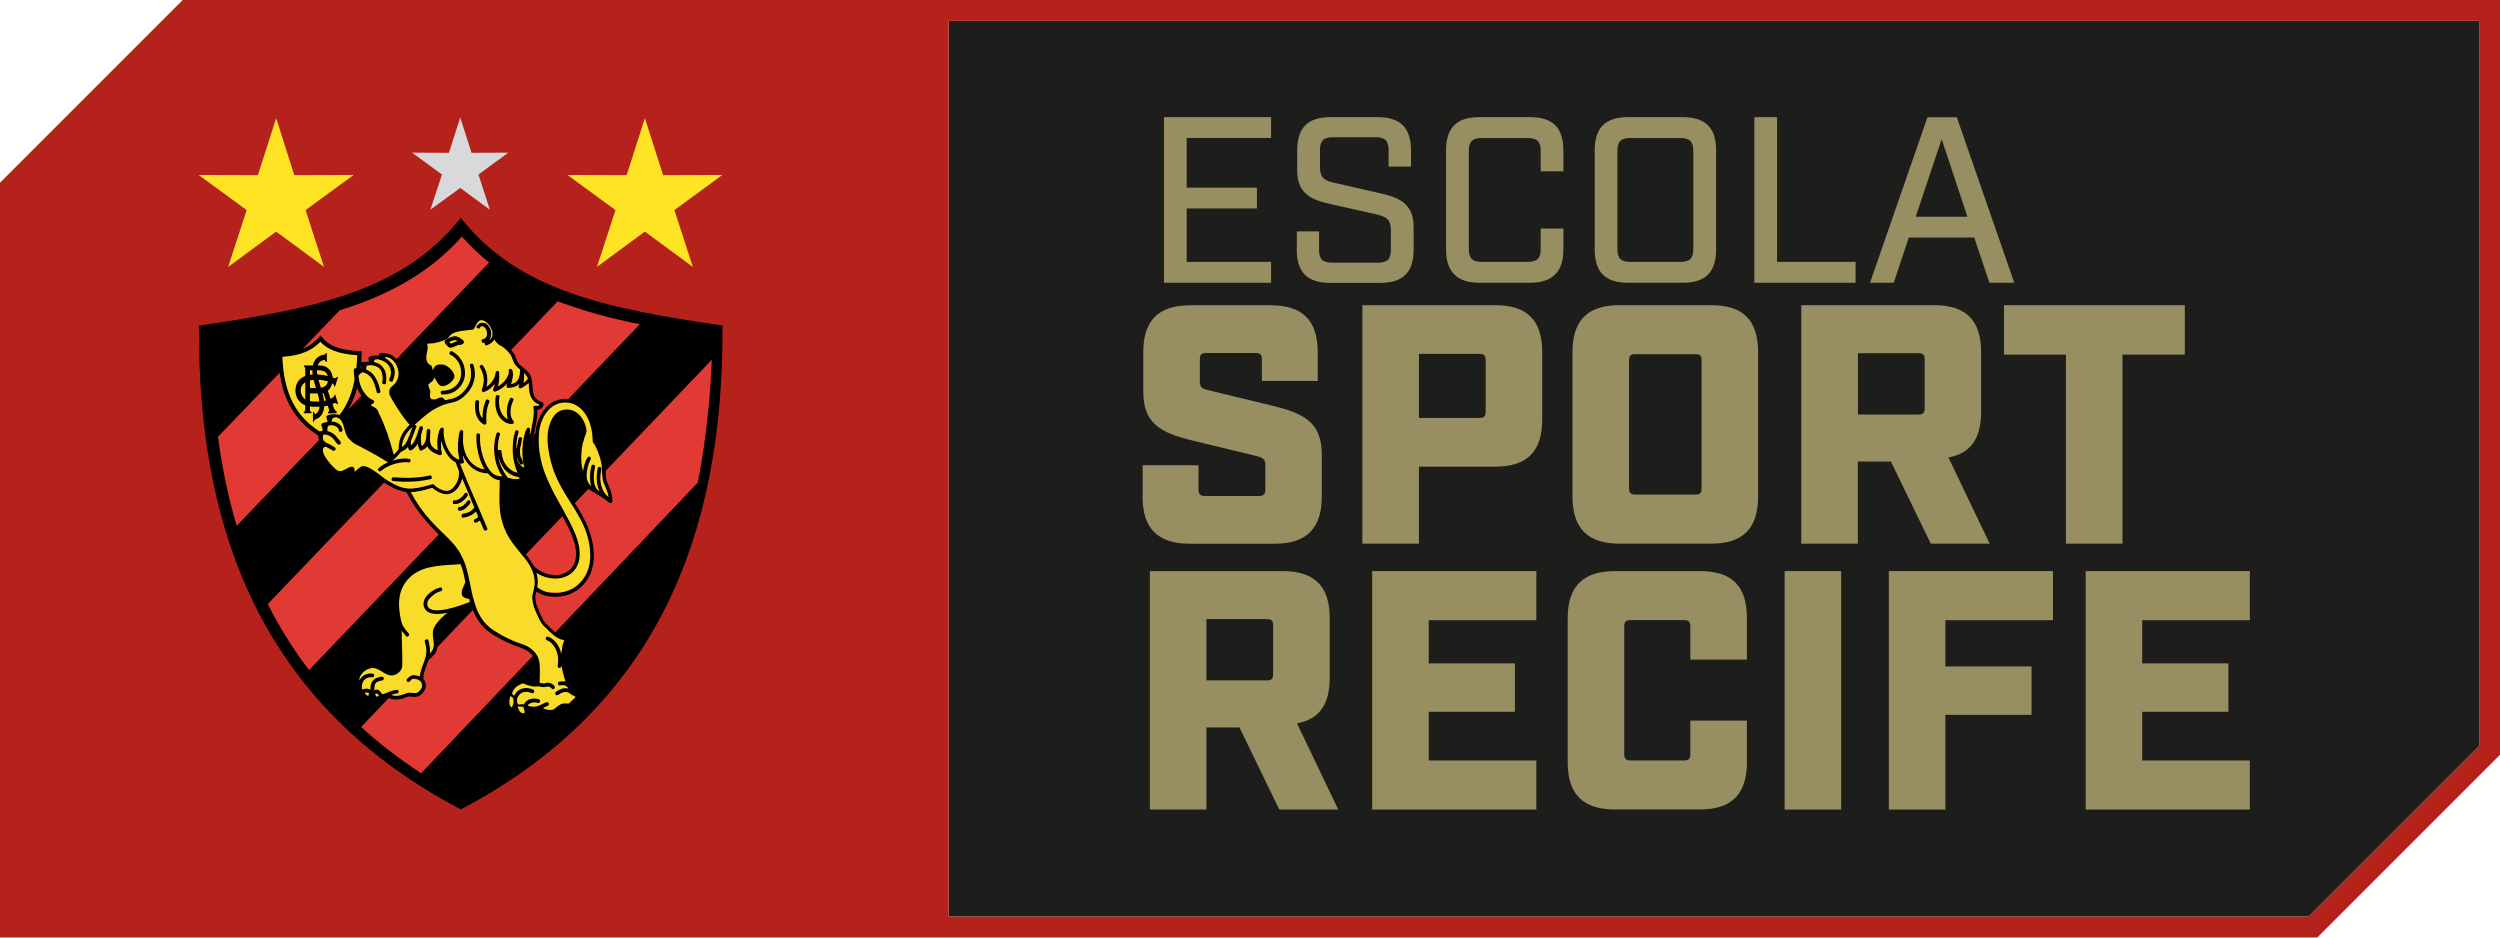 <svg id="Layer_1" data-name="Layer 1" xmlns="http://www.w3.org/2000/svg" viewBox="0 0 277.62 104.11">
  <defs>
    <style>
      .cls-1 {
        fill: #ffe426;
      }

      .cls-1, .cls-2, .cls-3, .cls-4, .cls-5 {
        fill-rule: evenodd;
      }

      .cls-6 {
        fill: #978f61;
      }

      .cls-7 {
        fill: #b5211b;
      }

      .cls-8 {
        fill: #1d1d1b;
      }

      .cls-3 {
        fill: #f9db29;
      }

      .cls-4 {
        fill: #020202;
      }

      .cls-9 {
        fill: #e13a34;
      }

      .cls-5 {
        fill: #d7d9da;
      }
    </style>
  </defs>
  <polygon class="cls-8" points="105.35 2.32 105.35 101.79 256.37 101.79 275.3 82.86 275.3 2.32 105.35 2.32"></polygon>
  <path class="cls-7" d="M105.35,2.32v99.47h151.02l18.93-18.93V2.32H105.35ZM0,104.11V20.29L20.29,0h257.33v83.82l-20.29,20.29H0Z"></path>
  <path class="cls-2" d="M51.19,24.22c3.18,4.01,7.14,6.5,11.95,8.24,4.81,1.74,10.47,2.72,17.06,3.69h.03v.04c.07,11.78-1.82,22.38-6.41,31.44-4.59,9.06-11.89,16.6-22.63,22.24h-.02s-.02,0-.02,0c-10.74-5.64-18.04-13.18-22.64-22.24-4.6-9.06-6.49-19.66-6.42-31.44v-.03h.03c6.58-.97,12.24-1.95,17.06-3.69,4.81-1.74,8.77-4.23,11.96-8.24l.03-.04.03.04Z"></path>
  <path class="cls-9" d="M51.29,26.27c-1.27,1.42-2.68,2.69-4.24,3.78-2.87,2.03-6.07,3.4-9.39,4.43l-13.47,13.93c.46,3.48,1.15,6.83,2.11,10.02l28.04-29.26c-1.1-.88-2.12-1.84-3.05-2.9"></path>
  <path class="cls-9" d="M79.02,39.94l-38.96,40.75c2.04,1.87,4.3,3.61,6.78,5.23l30.63-32.27s1.29-5.94,1.57-13.69v-.05s-.02.02-.02.02Z"></path>
  <path class="cls-9" d="M66.42,34.92c-1.93-.54-3.62-1.13-4.55-1.48,0,0,0,0,0,0h0s-31.4,32.85-31.4,32.85l-.74.78c1.3,2.59,2.83,5.05,4.61,7.37,0,0,0,0,.01.01l.1-.1,36.65-38.33c-1.57-.32-3.13-.68-4.66-1.1"></path>
  <path class="cls-2" d="M46.72,85.92c1.41.92,3.01,1.8,4.57,2.63,14.94-8.04,22.91-19.87,26.11-34.52l.06-.39-30.73,32.27Z"></path>
  <polygon class="cls-1" points="71.61 13.12 73.64 19.45 80.22 19.43 74.89 23.33 76.94 29.64 71.61 25.72 66.29 29.64 68.35 23.33 63.01 19.43 69.59 19.45 71.61 13.12"></polygon>
  <polygon class="cls-5" points="51.11 13.04 52.36 16.97 56.45 16.95 53.13 19.38 54.4 23.29 51.11 20.87 47.79 23.29 49.08 19.38 45.75 16.95 49.85 16.97 51.11 13.04"></polygon>
  <polygon class="cls-1" points="30.67 13.12 32.68 19.45 39.27 19.43 33.93 23.33 35.98 29.64 30.67 25.72 25.34 29.64 27.39 23.33 22.06 19.43 28.64 19.45 30.67 13.12"></polygon>
  <path class="cls-2" d="M23.45,37.38c.02,3.81.21,7.68.67,11.21l13.59-14.13c-.5.15-1.09.32-1.59.46-4.14,1.13-8.43,1.83-12.67,2.46"></path>
  <path class="cls-2" d="M26.26,58.43c.91,3.02,2.03,5.94,3.43,8.67l32.25-33.65c-2.25-.88-4.47-1.98-6.46-3.4-.4-.28-.79-.57-1.17-.88l-28.05,29.26Z"></path>
  <path class="cls-2" d="M34.3,74.45c1.68,2.2,3.65,4.33,5.79,6.29l38.91-40.77c.02-.85.03-1.74.05-2.59-2.66-.4-5.36-.81-8-1.37l-36.75,38.43Z"></path>
  <path class="cls-3" d="M35.56,48.23c-2.9-1.77-4.33-4.51-4.43-8.82,2.3-.09,3.64-.81,4.45-1.8.79.99,1.99,1.49,4.35,1.63-.17,4.59-1.43,7.21-4.36,9M35.36,41.11h-.16v.02c0,.15.01.3.04.46.39.02.82.09,1.16.17-.11-.42-.44-.64-1.04-.64ZM34.7,41.11h-.29v.52c.1-.02.21-.03.32-.04-.02-.15-.03-.31-.03-.46v-.02ZM34.41,42.23v.86h.69c-.1-.31-.19-.61-.27-.92-.16.01-.3.04-.43.07ZM35.64,43.07c.48-.07.71-.33.78-.73-.3-.1-.67-.16-1.05-.18.07.26.15.51.23.77l.04.14ZM34.77,45.75v1.07h.1c.02-.16.07-.22.28-.31.27-.1.46-.28.6-.5.16-.27.24-.57.26-.9.13-.02.26-.04.39-.07l.09.26c.03.12.1.28.03.4-.03.02-.05.05-.1.05v.14l.96-.02v-.14c-.1-.09-.17-.17-.22-.24-.05-.07-.09-.16-.12-.26l-.13-.37s.04-.02.06-.03c.33-.16.33-.1.48.05l.09-.05-.31-1.01-.09.05c0,.09-.05.17-.07.17-.1.1-.22.18-.36.25l-.32-.92c.26-.18.42-.52.49-.84.15.09.26.2.23.34v.02l.09.03.34-1.04-.09-.03s-.1.09-.17.12c-.04.02-.09.02-.14.02-.01,0-.08-.04-.22-.08-.07-.76-.62-1.32-1.37-1.32h-.28c.04-.14.11-.26.2-.36.09-.09.17-.16.29-.21.19-.07.36-.12.43.17h.1v-.99h-.1c0,.16-.14.17-.24.19-.36.05-.63.22-.84.45-.18.2-.3.46-.36.74h-.98v.12c.05.03.09.07.1.1.02.04.03.1.03.19v.75c-.87.33-1.08,1.05-1.08,1.62,0,.47.17,1.02.69,1.4.12.09.25.16.4.21v.48c0,.09-.02.16-.03.19-.02.03-.09.07-.14.08v.14h.84v-.14c-.07-.02-.14-.05-.15-.08-.02-.04-.02-.11-.02-.19v-.36c.2.03.41.04.62.04.17,0,.33,0,.48,0-.02.2-.07.39-.17.55-.2.33-.39.43-.46.05h-.1ZM35.49,44.59c-.04-.31-.12-.61-.2-.92h-.87v.88c.28.04.69.05,1.01.04.02,0,.04,0,.06,0ZM33.91,44.36v-1.94c-.39.24-.54.6-.53.97.01.35.2.73.53.97ZM36.21,44.47l-.28-.84s-.08,0-.12,0c.08.29.15.59.18.88.07-.01.15-.03.22-.05Z"></path>
  <path class="cls-2" d="M35.44,48.42c-1.49-.9-2.6-2.06-3.35-3.55-.75-1.48-1.14-3.27-1.19-5.47v-.23s.22,0,.22,0c1.12-.04,2.01-.24,2.71-.54.69-.3,1.19-.71,1.58-1.17l.18-.22.18.22c.37.46.84.81,1.49,1.06.67.26,1.54.41,2.69.48h.22s0,.24,0,.24c-.09,2.33-.45,4.16-1.17,5.64-.72,1.49-1.8,2.62-3.31,3.54l-.12-.19-.12.19ZM32.5,44.67c.69,1.37,1.71,2.44,3.06,3.29,1.37-.86,2.35-1.9,3.01-3.28.67-1.37,1.01-3.08,1.11-5.23-1.09-.08-1.93-.24-2.6-.5-.63-.24-1.12-.58-1.51-1-.4.43-.91.81-1.57,1.1-.7.31-1.56.51-2.64.57.07,2.02.44,3.68,1.13,5.04Z"></path>
  <path class="cls-2" d="M33.74,45.89v-.14c.05-.02.12-.05.14-.08.02-.04.03-.11.03-.19v-4.47c0-.09-.02-.16-.03-.19-.02-.03-.05-.07-.1-.1v-.12h1.79c.81,0,1.37.64,1.37,1.49,0,.38-.16,1.02-.55,1.3l.65,1.85c.03.1.07.19.12.26.05.07.12.16.22.24v.14l-.96.02v-.14c.05,0,.07-.03.1-.05.07-.12,0-.28-.03-.4l-.57-1.66c-.15,0-.27.03-.43.03h-1.08v1.8c0,.09,0,.16.02.19.02.03.09.07.15.08v.14h-.84ZM35.36,41.11h-.94v1.97h.96c.77,0,1.07-.38,1.07-1.02-.02-.62-.34-.95-1.08-.95Z"></path>
  <path class="cls-2" d="M37.14,43.88l.08-.05.31,1.01-.09.05c-.15-.16-.15-.21-.48-.05-.55.26-1.12.33-1.94.33-.59,0-1.13-.1-1.51-.38-.52-.38-.69-.94-.69-1.4,0-.76.38-1.8,2.23-1.8.5,0,1.12.1,1.51.22.36.09.55.19.57.19.05,0,.1,0,.14-.02.07-.03.14-.1.17-.12l.09.03-.34,1.04-.09-.03v-.02c.04-.19-.17-.33-.41-.43-.38-.17-.96-.29-1.56-.29-1.31,0-1.77.61-1.75,1.25.02.42.27.88.76,1.09.21.08.82.12,1.29.1.31,0,1.26-.14,1.65-.54.02,0,.07-.09.07-.17"></path>
  <path class="cls-2" d="M34.77,45.75h.1c.07.38.26.28.46-.05.16-.24.19-.57.17-.92-.05-.55-.22-1.11-.39-1.66-.21-.66-.41-1.32-.41-1.99,0-.48.12-.95.41-1.28.21-.23.48-.4.84-.45.1-.02.24-.03.24-.19h.1s0,.99,0,.99h-.1c-.07-.3-.24-.24-.43-.17-.12.05-.21.12-.29.21-.19.22-.28.55-.28.9,0,.59.21,1.2.39,1.8.17.59.36,1.19.41,1.8.03.47-.03.92-.26,1.28-.14.22-.33.4-.6.5-.21.09-.26.16-.28.31h-.1v-1.07Z"></path>
  <path class="cls-2" d="M55.86,53.36c0,.31-.02.62-.02.94-.02,1-.05,2.01.12,2.86.1.5.22,1,.45,1.52.22.52.51,1.04,1,1.65.17.24.39.52.63.8.36.45.74.88,1,1.32.05.09.1.17.15.26.02,0,.02.02.02.02.24.33.62.61,1.03.8.46.23.98.33,1.46.33.58,0,1.17-.21,1.59-.61.38-.35.64-.85.67-1.53.09-1.56-.86-3.26-1.92-5.13-.5-.9-1.03-1.84-1.48-2.82-.43-.94-.76-1.84-.94-2.79-.21-.93-.26-1.92-.15-3,.05-.69.26-1.33.57-1.89.31-.57.72-1.04,1.2-1.35.22-.16.48-.26.74-.33.28-.09.53-.12.82-.12.96,0,1.85.48,2.49,1.37.55.8.93,1.91.94,3.29.15.21.34.55.5.94.19.45.34.95.43,1.4.09.35.1.69.1,1.04.02.35.02.66.08.92.04.21.14.41.24.66.19.48.43,1.02.43,1.75,0,.17-.19.28-.33.17-.17-.12-.29-.21-.39-.28-.16-.12-.29-.23-.62-.45-.09-.05-.24-.14-.39-.23-.04-.02-.05-.04-.09-.05-.34-.19-.74-.42-.93-.59-.24-.26-.46-.59-.64-.97-.19-.43-.33-.92-.41-1.37-.07-.47-.08-1.05-.05-1.59.03-.57.12-1.11.24-1.4.03-.14.1-.33.17-.52.07-.21.15-.42.15-.5-.05-.48-.28-1.06-.67-1.46-.32-.31-.74-.52-1.22-.48-.43.03-.74.24-.96.52-.26.31-.4.69-.52,1.09-.12.42-.15.92-.14,1.47.03.62.14,1.3.31,1.97.45,1.85,1.24,3.15,2.11,4.54.38.61.79,1.25,1.17,1.96.36.66.67,1.44.88,2.24.19.73.29,1.47.26,2.18-.03,1.23-.48,2.34-1.24,3.1-.72.76-1.74,1.25-2.94,1.25-.45.02-.88-.04-1.27-.14-.33-.09-.62-.23-.91-.43-.03.12-.07.24-.1.36-.05.17-.03.4,0,.64.04.3.14.61.28.92.15.4.33.76.46,1.04.14.26.24.43.31.5.1.09.21.19.31.29.48.49.91.9,1.36,1.11.09.03.19.05.28.07.29.07.52.12.52.45,0,.21-.04.33-.09.47-.03.09-.07.17-.09.28-.05.22-.09.48-.12.73-.02.26-.03.52-.03.73,0,.28.03.61.1.95.09.34.19.69.27,1.02.05.16.1.28.17.43.1.26.24.57.36,1.02v.03s.1.05.17.09c.26.12.53.28.51.58-.02.24-.26.46-.51.71-.14.12-.26.22-.34.33-.02.02-.1.09-.14.09-.14,0-.29,0-.52.02h-.19c-.15-.02-.48.24-.67.41-.07.03-.12.09-.14.12v-.02c-.21.17-.69.23-1.12.14-.31-.07-.6-.19-.81-.42-.09.03-.17.05-.28.07-.14.02-.26.03-.4.02-.17,0-.38-.02-.55-.07-.03-.02-.07-.03-.12-.06,0,.04,0,.06.02.09,0,.12.02.24.05.36.02.1-.07.22-.15.26-.22.07-.41.04-.6-.03-.15-.07-.28-.16-.36-.28-.1-.12-.17-.24-.22-.36-.02-.09-.02-.16-.02-.23-.05.02-.09.09-.14.14-.03.02-.05.05-.09.09-.14.14-.27.19-.43.03l-.02-.02c-.21-.26-.29-.57-.29-.88-.02-.4.09-.81.19-.97.02-.09.05-.15.09-.23,0-.02,0-.03.02-.07.04-.13.12-.31.33-.52.19-.21.5-.43,1.01-.66.29-.12.96.4,1.48.35.05,0,.1-.02.16-.02v-.17c.05-1.68.05-2.25-.33-2.79-.17-.22-.38-.4-.6-.55-.24-.16-.52-.28-.81-.38-.57-.19-1.06-.4-1.56-.62-.48-.24-.95-.5-1.44-.8-1.08-.66-1.72-1.54-2.16-2.55-.1-.23-.19-.47-.27-.71-.26.11-.7.28-1.24.45-.03.03-.05.03-.08.05-.43.17-1.17.69-1.75,1.27-.41.43-.74.88-.75,1.25-.03.26,0,.5.03.76.12.71.22,1.39-.93,2.27-.07.23-.15.45-.24.66-.17.45-.36.9-.34,1.49.2.22.29.5.27.81-.03.26-.19.56-.4.78-.22.22-.48.38-.74.38-.09.02-.21,0-.34-.02-.19-.02-.41-.03-.48-.02-.69.31-1.22.36-1.61.33-.36-.05-.62-.19-.76-.31-.19.07-.34.14-.48.16l-.03.02c-.05,0-.08-.02-.12-.04l-.33.28s-.16.05-.21.03c-.17-.05-.33-.17-.45-.33-.02-.03-.05-.09-.07-.14-.05.17-.09.31-.29.36-.16.04-.43-.07-.67-.31-.17-.16-.33-.36-.45-.64,0-.02-.02-.02-.02-.03-.02-.03-.02-.09-.03-.12v-.03c-.02-.05-.05-.09-.07-.14-.04-.07-.07-.16-.12-.24-.1-.28-.14-.56-.1-.83.03-.26.14-.54.33-.78.16-.22.41-.43.7-.59.26-.16.57-.24.86-.26.48,0,.86.24,1.24.49.31.19.62.38.91.34.14-.02.24-.05.33-.12.12-.07.24-.19.31-.3.08-.12.08-.29.08-.49v-.12c0-.28,0-.6-.02-.92,0-.33-.02-.68-.02-1-.02-.33-.02-.69-.03-1.02,0-.71-.02-1.39-.14-2.08-.07-.35-.14-.71-.15-1.04-.03-.61.02-1.25.19-1.86.17-.62.5-1.19,1.01-1.73,1.34-1.42,3.23-1.54,5.43-1.68.15,0,.29-.02.45-.02-.05-.1-.1-.21-.17-.31v-.02c-.45-.88-1.17-1.59-1.99-2.39-1.13-1.14-2.49-2.48-3.71-4.83-.31-.03-.64-.14-.98-.26-.38-.14-.77-.34-1.2-.59-.38-.23-.62-.42-.88-.62-.31-.24-1.29-.99-1.74-1-.09,0-.26.16-.43.3-.12.12-.26.24-.38.31-.22.1-.4.08-.52-.16-.05-.09-.05-.21-.07-.35-.09.03-.2.1-.34.17-.31.17-.57.28-.82.28-.27,0-.51-.09-.77-.31-.33-.26-.65-.62-.94-1-.27-.35-.48-.73-.58-1.02-.12-.35-.35-1.09.07-1.28-.16-.28-.27-.75-.24-1.07.14-.13.38-.17.57-.19-.07-.21-.17-.54-.21-.76.19-.16.62-.23.72-.24-.02-.03-.04-.05-.04-.09-.05-.17-.1-.35-.1-.55.53-.4,1.74-.17,1.82.09.19.19.31.42.39.68.07.19.12.38.19.57.1.42.22.8.43.95l.03.03c.33.36.6.49.93.64.14.07.27.14.43.21.14.09.33.19.52.28.67.36,1.3.71,2.21,1.28.05-.02.09-.05.12-.09-.19-.73-.48-1.72-.79-2.62-.26-.73-.52-1.39-.76-1.82-.1-.21-.15-.35-.19-.45-.07-.16-.09-.21-.34-.36-.05-.03-.1-.07-.17-.09-.17-.07-.31-.12-.34-.35-.03-.12.02-.31.12-.47t.03-.04c-.21-.1-.39-.28-.57-.47-.27-.33-.53-.73-.69-1.18-.1-.29-.19-.61-.24-.9-.07-.38-.09-.74-.09-1.02,0-.09.1-.19.19-.19.26-.02.48-.02.67.02v-.04c-.03-.1-.07-.24-.12-.38-.05-.14.05-.29.19-.29.19.02.34,0,.5-.02.09,0,.19-.02.28-.02,0-.02,0-.03-.02-.05-.05-.14-.09-.29-.03-.4,0-.04.09-.11.12-.12.29-.1.57-.12.84-.1.05.02.09.02.14.02,0-.09.04-.17.07-.23.02-.04.12-.09.15-.1.28,0,.5.02.7.07.19.04.38.09.53.19.17.1.34.24.48.38.33.36.55.83.62,1.32.09.49.02.99-.22,1.42-.1.16-.21.29-.34.42-.05.05-.1.11-.15.14-.17.15-.29.28-.26.55.14.35.48.94.91,1.58.36.55.79,1.14,1.22,1.63.71-.61,1.31-1.16,1.96-1.58h.02c.38-.26.81-.49,1.25-.66v-.02s-.02-.03-.03-.03-.07.02-.16.05c-.17.09-.39.21-.77.17-.09,0-.16-.02-.22-.03-.21-.07-.34-.22-.43-.42-.07-.16-.09-.35-.07-.52,0-.1.02-.21.05-.29-.02-.1-.05-.21-.1-.3-.07-.16-.14-.31-.14-.5,0-.26.29-.47.53-.66.02-.02.07-.03.09-.05.05-.14.1-.28.17-.38.02-.02.03-.05.05-.07-.14-.05-.22-.19-.29-.32-.07-.16-.1-.26-.12-.35t-.02-.03c-.17-.1-.46-.28-.6-.87-.07-.4,0-.68.05-.96.04-.17.07-.35.07-.52-.03-.22-.09-.4.03-.57.1-.16.31-.26.77-.25.17,0,.5-.07.84-.17.26-.07.53-.17.72-.29.22-.3.45-.49.74-.64.29-.14.65-.23,1.13-.29.05,0,.16-.02.26-.03.22-.02.5-.07.76-.09.12-.23.24-.45.4-.62.19-.26.41-.42.7-.43.46-.02.95.31,1.27.76.17.22.29.48.36.74.04.16.05.31.05.47.02.04.03.07.03.11.07.15.17.35.31.52.1.14.24.24.36.31.24.09.48.28.69.49.24.22.46.48.62.74.11.16.16.29.21.47.03.1.07.21.12.29.07.17.19.33.34.48.17.16.38.31.57.47.27.21.44.43.57.68.22.5.22,1,.26,1.54.02.3.09.61.24.85.16.24.41.47.81.57.07.02.15.12.15.19,0,.05,0,.1-.02.15-.02.14-.1.28-.22.37-.12.1-.27.16-.45.16.03.55-.07,1.14-.17,1.71-.1.59-.21,1.11-.45,1.64-.09.19-.46,1.02-.64,1.08-.03.9.11,1.75.29,2.18.03.07.09.16.05.21-.05.07-.17.09-.26.09-.26-.02-.48-.05-.74-.21.05.12.11.22.16.33,0,0,.02.05.02.07.02.05,0,.1,0,.14.14.12.31.17.31.17.07.03.19.03.19.1.02.07-.07.21-.12.26-.29.22-.67.33-1.03.33-.48.02-.94-.12-1.19-.26h-.26ZM42.07,77.22c-.07-.1-.14-.17-.15-.21-.03,0-.07,0-.1.02-.05,0-.12.02-.17.02.02.07.05.15.09.21.05.05.09.1.14.12l.21-.16ZM40.99,76.96c-.05-.02-.1-.03-.17-.05-.1-.02-.22,0-.34.03.03.07.1.12.14.17.16.14.28.21.31.19.03-.02-.03-.02-.02-.05.02-.09.03-.19.09-.3ZM58.06,79.21c.09,0,.17.02.21-.14l-.14-.57-.45-.05h-.19c.08.42.26.69.57.76ZM57.03,78.03l-.03-.5-.29-.24c-.16.26-.19.61-.09,1.06.07.07.16.21.24.19l.17-.5ZM52.98,36.19c.1-.19.26-.29.41-.33.14-.02.28-.02.36,0,.19.03.38.17.52.36.14.17.24.4.26.62.05.33,0,.59-.12.8-.03.07-.09.14-.14.19.2-.14.33-.31.39-.49.05-.17.03-.38,0-.59-.07-.21-.16-.41-.29-.59-.26-.35-.62-.61-.93-.61-.16.02-.29.12-.41.28-.14.17-.26.42-.38.66-.02.04-.12.12-.17.12-.29.02-.6.05-.86.1-.07,0-.15.02-.26.02-.45.07-.76.14-1.01.26-.22.12-.41.29-.6.54,0,.02-.05.05-.05.07-.24.14-.55.26-.86.35-.39.12-.77.19-.98.19-.28,0-.38.01-.41.05,0,.04.02.16.03.3v.02c.02.24-.02.45-.07.64-.05.24-.1.47-.05.78.09.42.27.52.4.59.1.07.19.1.22.24.02.12.05.24.1.35.01-.02.03-.05.03-.08.09-.16.15-.35.27-.42.26-.16.55-.16.84-.12.24.02.6.26.86.54.24.26.41.57.38.81-.05.28-.29.55-.58.76-.27.19-.62.33-.88.26-.33-.06-.6-.69-.76-.94-.05.07-.09.17-.12.28,0,.02-.05.09-.07.1-.03.03-.1.07-.15.12-.16.12-.34.26-.34.31,0,.1.05.22.09.33.07.15.14.31.14.48,0,.02-.01.07-.01.07-.02.07-.04.14-.04.22,0,.12,0,.24.05.33.04.09.09.16.17.17.02.02.07.02.1.02.29.04.45-.05.58-.12.14-.05.22-.11.38-.09.14,0,.21.07.29.17.03.03.09.09.14.14.24-.07.48-.12.74-.17.36-.09.72-.28,1.03-.54.34-.29.63-.66.82-1.04.16-.33.26-.66.26-.99.03-.38,0-.73-.1-1.02-.02-.11-.07-.24.1-.29.21-.07.26.05.29.16.12.36.17.76.14,1.19-.03.36-.14.76-.31,1.14-.22.41-.55.85-.93,1.16-.36.33-.79.55-1.24.64-.26.05-.52.12-.74.19-.03.02-.09.04-.1.02-.55.19-1.01.43-1.46.71-.65.43-1.24.97-1.94,1.59.02-.02.05-.02.1,0,.19.07.14.19.1.29-.09.19-.15.38-.21.54-.12.33-.22.59-.33.83-.03.16-.05.28-.05.4.02.07.02.14.03.21.41-.36.62-1.06.79-1.6.04-.13.09-.28.14-.4.03-.12.15-.17.26-.14.09.03.17.16.12.28-.03.12-.08.24-.12.4-.03.07-.05.14-.07.21-.02.14-.03.31-.03.48,0,.26.02.54.1.82.17-.1.39-.31.5-.99,0-.1,0-.21.02-.31,0-.14.02-.28.02-.42,0-.1.1-.17.19-.17.1,0,.22.07.22.19,0,.28-.02.52-.03.73-.02.64.05,1.09.84,1.44-.05-.36-.07-.82-.03-1.23.05-.5.16-.97.36-1.2.05-.07.17-.1.26-.07.09.04.1.14.1.23-.14,1.07.58,3.05,1.7,3.31-.08-.43-.14-.92-.14-1.4,0-.59.05-1.2.19-1.72.02-.1.14-.17.24-.16.1.02.17.12.17.23-.03.26-.03.48-.03.72,0,1.08.29,1.89.75,2.46.43.55,1.03.88,1.63.95-.22-.36-.41-.78-.55-1.22-.26-.86-.4-1.78-.36-2.53,0-.1,0-.26.21-.24.22,0,.22.16.21.26-.03.69.09,1.58.34,2.37.24.69.55,1.32.98,1.73.36.35.72.4,1.15.42-.33-.48-.55-.95-.69-1.44-.17-.59-.24-1.21-.22-1.89.02-.47.1-.93.24-1.38.03-.09.09-.24.28-.17.21.07.15.21.12.29-.12.42-.21.85-.22,1.27v.45c.02-.05.07-.07.17-.08.22-.02.22.08.24.19.14,1.7,1.25,2.29,1.77,2.35-.15-.33-.27-.69-.36-1.09-.12-.5-.19-1.02-.19-1.47,0-.36.03-.73.07-1.06.03-.35.1-.64.19-.88.03-.09.09-.28.27-.21.21.07.16.26.12.35-.08.21-.14.49-.17.78-.03.29-.07.64-.05.95.02-.17.05-.33.1-.5.04-.17.09-.35.1-.55.02-.12.05-.29.26-.28.21.03.17.23.15.33-.03.24-.07.43-.12.61-.1.4-.14.75-.05,1.16.07.24.46.78.21.93-.17.12-.26-.03-.31-.12-.14-.21-.22-.43-.28-.66.02.14.03.26.07.4.17.35.36.54.52.64.07.05.15.09.22.1-.16-.52-.22-1.28-.21-2.06.02-.78.15-1.59.45-2.22.05-.09.17-.19.26-.17.09.02.15.16.15.26,0,.15-.02.34-.05.59.14-.4.21-.8.27-1.19.12-.64.24-1.28.14-1.84-.02-.07-.02-.14.02-.19.08-.09.26-.04.41-.04.1,0,.19-.03.26-.1-.41-.15-.69-.4-.86-.69-.21-.31-.29-.69-.31-1.06-.02-.23-.02-.43-.05-.66-.05.05-.12.1-.19.16-.19.17-.4.29-.64.41-.17.09-.38-.12-.27-.29.02-.06.05-.12.09-.19-.03,0-.03.02-.05.04-.33.29-.74.38-1.19.41-.15,0-.27-.16-.19-.31.03-.07.05-.14.1-.22-.34.4-.81.74-1.34.94-.17.05-.33-.12-.26-.28.07-.17.14-.36.17-.55-.31.4-.74.71-1.17.87-.15.05-.31-.1-.26-.26.14-.42.22-.8.22-1.2-.03-.4-.12-.78-.39-1.21-.05-.09-.14-.21.03-.31.17-.12.26,0,.31.09.31.5.45.97.45,1.42.02.29-.02.59-.09.88.21-.14.41-.33.57-.54.24-.31.41-.68.43-1.04,0-.09.1-.19.21-.19s.19.09.21.19c.02.35,0,.71-.05,1.07-.02.16-.05.31-.1.47.31-.19.57-.42.77-.66.31-.38.48-.78.41-1.06-.02-.1.05-.21.14-.22.1-.03.24.02.27.1.09.24.1.56.05.88-.03.23-.09.45-.19.68.24-.03.43-.12.6-.26.22-.21.39-.61.41-1.3-.08-.09-.19-.17-.29-.26-.19-.19-.34-.38-.45-.61-.05-.12-.09-.22-.12-.33-.05-.14-.09-.28-.17-.4-.14-.21-.32-.45-.55-.66-.17-.17-.38-.31-.57-.42-.19-.07-.36-.23-.52-.41-.07-.09-.14-.17-.19-.28-.16.26-.41.49-.81.63-.09.04-.19.07-.26-.12-.03-.07-.03-.12-.02-.16-.02,0-.03.02-.05.02-.1.02-.21.05-.26-.15-.05-.21.03-.23.14-.26.17-.03.29-.12.36-.24.09-.14.1-.31.07-.52-.02-.16-.09-.31-.17-.44-.09-.12-.17-.19-.26-.21-.05,0-.14-.02-.2,0-.03.02-.09.03-.12.11-.05.09-.1.19-.27.09-.19-.09-.16-.17-.1-.28ZM45.47,47.16c-.45-.52-.89-1.13-1.25-1.7-.46-.68-.82-1.3-.98-1.66v-.05c-.07-.54.12-.71.41-.96.03-.03.09-.08.14-.12.1-.1.19-.21.24-.33.21-.35.26-.74.21-1.14-.07-.42-.26-.81-.53-1.09-.1-.12-.24-.22-.38-.31-.12-.07-.26-.12-.41-.15-.05,0-.17-.04-.15.1.43.23.81.59.98,1.07.14.4.12.88-.12,1.44-.03.1-.07.19-.26.1-.21-.09-.15-.17-.12-.28.2-.45.2-.83.1-1.13-.12-.38-.43-.66-.77-.83-.22-.12-.45-.19-.67-.21-.24-.03-.34.05-.39.28h.02c.46.1.87.33,1.12.78.21.36.29.85.21,1.52-.02.1-.02.21-.24.17-.19-.02-.19-.12-.17-.23.09-.57,0-.99-.15-1.26-.17-.33-.48-.5-.84-.57-.22-.05-.43-.03-.67-.01-.1.01-.16.35-.14.43.36.15.67.38.88.67.39.52.57,1.18.69,1.71.03.11.05.21-.16.26-.21.05-.22-.05-.24-.15-.12-.5-.29-1.11-.62-1.56-.21-.28-.5-.48-.88-.59-.12-.03-.52.24-.52.4,0,.09.02.17.04.26.05.28.1.56.21.81.15.42.36.76.62,1.06.22.26.48.43.72.52.19.05.19.35.02.4-.09.03-.14.07-.17.12-.05.05-.07.1-.05.12,0,.01.03.01.09.03.07.04.15.07.24.12.38.23.41.33.5.59.05.11.09.23.19.4.22.43.5,1.13.77,1.87.28.83.55,1.73.74,2.44.19-.17.33-.35.43-.47.03-.03.05-.09.07-.12t.04-.03c0-.66.12-1.16.36-1.61.21-.42.52-.76.89-1.13ZM44.53,50.2s-.07.05-.09.1c-.17.21-.41.5-.83.83.04,0,.05-.02.07-.02.62-.17,1.25-.26,1.72-.17.1.02.26.04.22.24-.04.21-.19.19-.29.17-.41-.07-.98,0-1.53.16-.55.18-1.06.42-1.41.73-.08.07-.2.17-.34.02-.14-.16-.02-.28.07-.33.26-.24.6-.43.98-.59-.96-.62-1.6-.97-2.28-1.33-.15-.09-.31-.16-.53-.28-.14-.08-.27-.14-.39-.21-.38-.17-.67-.31-1.05-.73-.31-.24-.45-.69-.59-1.16-.03-.19-.1-.38-.15-.54-.09-.21-.17-.4-.31-.54-.17-.17-.38-.19-.6-.19-.33.1-.21.07-.36.43.29.02.6.1.84.29.21.16.33.38.36.57.02.09.05.26-.17.29-.19.05-.21-.12-.24-.22-.02-.09-.08-.21-.2-.31-.1-.09-.28-.16-.48-.19-.1-.02-.21-.02-.33,0-.26.14-.24.19-.24.64.69.17.95.54,1.19.85.12.16.43.42.24.61-.22.21-.46-.21-.57-.34-.23-.29-.46-.64-1.17-.75-.33,0-.15.62-.14.66.16.11.17.19.36.28.17.09.43.19.83.45.1.05.24.14.14.32-.12.17-.26.1-.36.05-.36-.24-.6-.34-.75-.41-.34.12-.29.5-.24.66.09.26.28.59.51.9.28.36.58.7.88.96.17.14.34.21.51.21.17,0,.36-.09.62-.23.19-.1.36-.21.51-.24.48-.1.43.23.46.54.07-.05.17-.12.26-.23.24-.19.47-.42.72-.4.57,0,1.55.76,1.97,1.09.24.19.48.38.84.59.38.22.77.43,1.13.57.36.14.7.21,1.03.23.76.05,1.48-.14,2.4-.4.07-.03.16-.05.24-.07.03-.02.14.02.19.03.17.16.41.35.67.49.26.12.53.23.81.21.36-.02.72-.31.94-.69.16-.24.27-.52.33-.8.09-.38.09-.59-.05-.94-.12-.26-.2-.5-.27-.71-.79-.38-1.37-1.44-1.61-2.41-.03.5,0,1.04.09,1.35.03.16-.12.31-.27.26-.81-.29-1.19-.61-1.34-.99-.15.22-.34.31-.48.38-.03.02-.07.05-.08.05-.1.11-.28.07-.33-.07-.1-.23-.16-.45-.19-.66-.17.29-.4.55-.69.73-.08.05-.24.02-.29-.09-.05-.09-.09-.17-.1-.28-.19.23-.41.4-.7.52-.02.02-.03.03-.07.05ZM51.1,51.5c.48,1.25,1.36,3.29,2.11,5.04.31.76.62,1.46.88,2.08.05.11.08.19-.1.28-.19.07-.22-.02-.28-.12-.1-.26-.26-.59-.43-.99v.02c-.12.09-.28.19-.36.21-.1.02-.26.07-.29-.14-.04-.19.12-.24.22-.28.1-.05.21-.14.26-.19-.07-.21-.17-.42-.26-.62-.14.17-.34.31-.55.43-.24.12-.5.21-.75.24-.1.02-.26.09-.29-.14-.05-.19.1-.26.21-.28.24-.03.46-.1.65-.19.17-.1.46-.31.55-.5-.45-1.08-.93-2.2-1.34-3.19-.07.3-.21.59-.36.85-.31.49-.77.83-1.27.88-.38.01-.72-.1-1.03-.26-.26-.14-.48-.29-.67-.45-.04.02-.09.02-.14.04-.84.24-1.53.43-2.23.43,1.15,2.19,2.44,3.43,3.52,4.51.86.83,1.6,1.56,2.08,2.51h-.02c.51.88.7,1.82.91,2.77,0,.04.02.07.05.23.21,1.09.43,2.16.84,3.1.4.92.98,1.73,2,2.34.46.29.93.55,1.41.78.46.23.94.43,1.51.61.33.1.62.24.89.42.28.19.52.42.7.68.46.64.46,1.27.41,3.03v.19c.31.05.33.1.6.05.1-.03.21-.07.33-.07.12.02.26.05.38.11.1.05.22.14.29.23.07.09.17.21.02.33-.15.14-.28.02-.34-.07-.04-.04-.09-.07-.14-.11-.07-.03-.14-.05-.21-.05s-.15.02-.22.03c-.41.1-.5-.02-.82-.05-.12,0-.26,0-.4.02-.41.05-1.36-.36-1.36-.36-.47.19-.74.38-.89.55-.14.16-.19.29-.24.38,0,.02-.02.04-.02.07-.02.05-.03.09-.05.1,0,.02.02.04.02.04.02.05.05.12.12.17.03.03.05.05.09.07.05-.07.09-.16.14-.24.14-.21.34-.36.57-.49.36-.15.83-.19,1.34.02.1.04.24.11.17.3-.07.19-.22.14-.33.09-.39-.16-.74-.14-1.01-.02-.16.09-.29.21-.4.35-.09.14-.15.29-.15.45-.02.16,0,.31.07.43.02.02.03.05.03.09.14-.02.26-.03.39-.03h.28c.07-.17.19-.31.38-.43.19-.12.45-.21.72-.21.15,0,.33.02.5.07.1.04.22.07.17.28-.05.19-.19.16-.29.12-.12-.03-.24-.05-.36-.05-.21.02-.38.07-.52.16-.1.07-.16.12-.19.21.03.02.09.04.15.05.14.05.31.07.45.07.09,0,.21,0,.31-.02.1-.02.21-.05.33-.09.17-.07.34-.16.48-.23.12-.05.22-.12.31-.14.09-.03.22-.08.31.11.07.19-.09.26-.17.29-.05.02-.14.05-.24.12-.09.02-.16.07-.24.11.14.09.29.13.45.17.34.07.67.05.79-.05l.02-.02s.05-.05.11-.09c.24-.21.63-.52.96-.52h.57c.09-.11.21-.21.31-.31.19-.17.4-.35.4-.43,0-.02-.15-.1-.28-.16-.12-.07-.24-.12-.31-.19-.12-.12-.31-.19-.55-.19-.21.02-.46.1-.72.29-.07.05-.22.17-.34,0-.12-.17.02-.29.12-.35.31-.24.63-.35.93-.36.14,0,.24.02.34.04v-.02c-.03-.09-.07-.14-.12-.19-.1-.09-.22-.14-.36-.16-.14-.01-.27,0-.43.02-.1,0-.21.02-.22-.19-.02-.21.09-.21.19-.23.17-.02.34-.04.53-.02.04.02.09.02.12.03-.03-.12-.07-.22-.1-.33-.1-.33-.21-.69-.27-1.06-.03-.14-.05-.26-.09-.38-.02.09-.05.28-.26.24-.19-.05-.15-.23-.14-.33.1-.56.03-1.16-.19-1.68-.21-.47-.53-.85-.98-1.04-.09-.05-.24-.12-.16-.31.09-.19.22-.12.33-.09.55.26.95.71,1.19,1.27.08.21.15.4.19.62.02-.04.02-.07.02-.1.04-.28.09-.56.12-.78.03-.14.07-.24.09-.33.05-.11.09-.19.09-.33,0-.01-.09-.01-.19-.03-.1-.02-.24-.05-.36-.12-.52-.23-.96-.66-1.48-1.18-.1-.09-.19-.19-.31-.3-.1-.1-.22-.31-.4-.61-.14-.29-.31-.66-.48-1.07-.14-.33-.24-.7-.29-1.01-.05-.3-.05-.57.02-.82v-.02c.22-.69.26-1.3.17-1.8-.09-.52-.31-1.01-.6-1.47-.22-.38-.6-.82-.96-1.27-.21-.26-.43-.52-.65-.82-.48-.62-.81-1.18-1.03-1.73-.24-.54-.38-1.06-.48-1.59-.17-.92-.15-1.94-.12-2.96,0-.31,0-.63.02-.94-.38-.04-.72-.16-1.1-.52-.07-.07-.15-.16-.22-.24h-.05c-.1,0-.19,0-.29-.02-.72-.09-1.41-.45-1.92-1.11-.21-.24-.38-.54-.52-.88.02.24.07.47.12.67.03.12-.05.26-.19.26h-.17ZM56.34,53.01c.21.1.57.19.95.19.15,0,.33-.02.46-.07-.05-.05-.14-.11-.19-.17-.57-.02-1.92-.61-2.23-2.39.04.28.09.55.17.81.17.55.45,1.07.84,1.63ZM58.61,42.06c-.07-.22-.21-.43-.4-.62,0,.24,0,.52-.03.8,0,.09-.02.19-.03.28.17-.12.34-.28.46-.45ZM45.3,48.75s.05-.14.07-.19c.02-.03.03-.09.07-.1.05-.17.12-.35.19-.54.05-.17.14-.35.21-.52-.4.35-.69.69-.88,1.07-.19.35-.29.71-.32,1.18.29-.18.48-.47.67-.9ZM59.6,63.63c.03.14.07.28.09.42.07.37.07.74,0,1.18.29.23.6.38.93.49.36.1.76.12,1.17.12,1.08-.02,1.97-.43,2.63-1.11.69-.69,1.1-1.7,1.13-2.83.02-.69-.07-1.38-.24-2.08-.2-.76-.5-1.51-.84-2.13-.38-.71-.77-1.33-1.15-1.94-.89-1.42-1.72-2.75-2.18-4.66-.17-.71-.27-1.42-.31-2.06-.02-.59.02-1.14.15-1.59.12-.45.29-.9.58-1.25.29-.38.69-.64,1.27-.68.62-.05,1.13.21,1.53.6.46.49.74,1.15.79,1.72.02.18-.09.45-.19.7-.05.17-.12.34-.12.42,0,.02-.03.07-.03.09-.1.24-.19.73-.22,1.28-.03.52-.02,1.09.05,1.51.03.17.07.35.12.52.09-.61.29-1.18.45-1.42.05-.09.15-.28.33-.16.17.1.08.29.02.38-.14.23-.34.83-.39,1.46-.04.4.02.8.21,1.07.03.03.05.05.05.09.05.05.1.12.15.15.02.02.05.06.09.09-.04-.12-.07-.24-.09-.36-.1-.62-.02-1.33.09-1.77.01-.09.07-.29.27-.24.21.05.15.24.14.35-.1.4-.17,1.03-.08,1.59.07.36.21.71.44.9.02.02.03.02.05.04.03.02.05.02.07.03-.05-.12-.1-.22-.14-.35-.16-.55-.21-1.23-.05-2.04.02-.1.05-.31.26-.28.21.05.17.24.15.34-.14.76-.1,1.35.05,1.84.14.48.41.85.74,1.14,0,0,0,.02.02.02-.07-.45-.22-.81-.36-1.14-.12-.26-.23-.5-.28-.74-.07-.3-.08-.64-.08-.99-.02-.33-.02-.68-.09-.95-.09-.43-.24-.92-.41-1.33-.15-.4-.34-.73-.48-.88-.02-.02-.05-.12-.05-.14-.02-1.33-.34-2.39-.88-3.14-.55-.76-1.32-1.19-2.15-1.18-.24,0-.48.02-.72.09-.21.07-.41.16-.62.28-.41.28-.79.69-1.08,1.22-.26.5-.45,1.07-.51,1.72-.09,1.04-.02,1.98.17,2.87.17.92.5,1.8.91,2.7.45.99.96,1.91,1.46,2.79,1.1,1.94,2.08,3.69,1.97,5.35-.03.8-.34,1.39-.79,1.82-.51.49-1.2.71-1.89.71-.53,0-1.12-.12-1.63-.36-.16-.07-.33-.16-.46-.26ZM52.22,66.82c-.02-.12-.05-.24-.09-.37-.21-.02-.36-.05-.5-.12-.19-.1-.31-.26-.33-.47-.03-.26.12-.59.24-.88.07-.16.14-.29.17-.4,0-.04-.02-.05-.02-.07-.14-.64-.26-1.28-.51-1.91-.19,0-.38.02-.6.04-2.11.12-3.92.24-5.15,1.54-.46.47-.74,1.01-.91,1.54-.16.57-.21,1.16-.16,1.73.02.45.1.88.19,1.33.1.56.33.87.7,1.33.07.07.12.14.16.17.05.09.14.19-.02.31-.19.12-.27.02-.33-.07-.14-.19-.29-.36-.43-.54,0,.17.02.38.02.57,0,.33,0,.69.02,1.04.02.31.02.66.03.99,0,.33.02.64,0,.93v.12c0,.26.02.5-.15.75-.12.14-.26.28-.43.4-.14.09-.31.16-.5.17-.45.04-.81-.17-1.17-.42-.33-.19-.65-.4-1.01-.4-.24,0-.48.09-.69.19-.24.14-.43.29-.57.49-.14.17-.21.36-.24.57-.02.05-.02.1-.02.17.09-.16.17-.31.29-.42.23-.22.52-.35.79-.38.1-.02.22-.02.33,0,.1,0,.26.02.24.21-.02.21-.17.21-.27.19-.07,0-.16,0-.24.02-.19.03-.4.1-.55.26-.15.15-.26.36-.29.67v-.02.35s.03.05.05.1c.21-.09.4-.12.6-.09.1.02.2.05.31.1-.02-.26,0-.52.1-.76.14-.33.45-.57,1.07-.68.1-.02.26-.05.29.16.04.21-.12.24-.22.26-.46.07-.67.23-.75.43-.07.17-.07.43-.07.68.03-.03.07-.07.14-.07.07-.02.15-.03.19-.03l.05.02c.15.03.27.21.4.36.01.02.01.03.01.05.04,0,.09.03.12.09.12-.04.26-.09.41-.14.36-.16.77-.31,1.12-.35.1,0,.24-.02.26.19.02.22-.12.22-.22.24-.17.02-.38.07-.6.14.08.03.19.07.33.08.31.03.76-.02,1.39-.29.15-.07.43-.05.69-.02.12.02.21.02.27.02.15,0,.31-.1.45-.26.15-.16.27-.35.27-.5.03-.57-.43-.78-.91-.81-.05,0-.1,0-.17.03-.07.04-.15.12-.22.21-.09.09-.19.21-.34.07-.16-.14-.05-.26.02-.35.12-.12.24-.22.36-.29.14-.07.27-.11.4-.09.24.02.45.07.62.14.03-.52.21-.93.36-1.35.14-.33.31-.78.36-1.15.04-.38.02-.8-.15-1.31-.02-.1-.07-.24.14-.3.19-.07.24.07.27.17.15.55.19,1,.15,1.4.53-.57.46-1.04.38-1.54-.04-.28-.07-.54-.05-.87.03-.47.41-.99.89-1.49.24-.23.48-.45.74-.64-.55.12-1.1.17-1.53.12-.55-.09-.96-.31-1.1-.81-.16-.54.12-1.01.52-1.39.36-.34.84-.62,1.2-.69.1-.04.26-.07.31.12.03.21-.12.26-.22.28-.29.07-.69.31-1,.61-.29.26-.51.57-.41.97.09.29.36.45.74.51.45.05,1-.02,1.55-.14,1.01-.22,2.03-.62,2.46-.8Z"></path>
  <path class="cls-3" d="M40.99,76.96c-.05-.02-.1-.03-.17-.05-.1-.02-.22,0-.34.03.03.07.1.12.14.17.16.14.28.21.31.19.03-.02-.03-.02-.02-.05.02-.09.03-.19.09-.3M49.45,38.11c-.1-.1-.09-.28.05-.34h.02c.11-.09.36-.28.7-.36.1-.04.21-.05.31-.05.09,0,.19.02.31.07.12.05.22.1.32.19.16.09.28.19.29.24.02.02.03.12.03.16-.03.19-.19.22-.41.26-.12.02-.29.03-.45.12-.67.35-.81.17-1.05-.12-.03-.03-.07-.11-.14-.16ZM58.06,79.21c-.31-.07-.48-.35-.57-.76h.19l.45.05.14.57c-.03.16-.12.14-.21.14ZM57.03,78.03l-.03-.5-.29-.24c-.16.26-.19.61-.09,1.06.07.07.16.21.24.19l.17-.5ZM52.98,36.19c.1-.19.26-.29.41-.33.14-.02.28-.02.36,0,.19.03.38.17.52.36.14.17.24.4.26.62.05.33,0,.59-.12.8-.03.07-.09.14-.14.19.2-.14.33-.31.39-.49.05-.17.03-.38,0-.59-.07-.21-.16-.41-.29-.59-.26-.35-.62-.61-.93-.61-.16.02-.29.12-.41.28-.14.17-.26.42-.38.66-.02.04-.12.12-.17.12-.29.02-.6.05-.86.1-.07,0-.15.02-.26.02-.45.07-.76.14-1.01.26-.22.12-.41.29-.6.54,0,.02-.05.05-.05.07-.24.14-.55.26-.86.35-.39.12-.77.19-.98.19-.28,0-.38.01-.41.05,0,.04.02.16.03.3v.02c.02.24-.02.45-.07.64-.05.24-.1.47-.05.78.09.42.27.52.4.59.1.07.19.1.22.24.02.12.05.24.1.35.01-.02.03-.05.03-.08.09-.16.15-.35.27-.42.26-.16.55-.16.84-.12.24.02.6.26.86.54.24.26.41.57.38.81-.05.28-.29.55-.58.76-.27.19-.62.33-.88.26-.33-.06-.6-.69-.76-.94-.05.07-.09.17-.12.28,0,.02-.05.09-.07.1-.03.03-.1.07-.15.12-.16.12-.34.26-.34.31,0,.1.05.22.09.33.07.15.14.31.14.48,0,.02-.01.07-.01.07-.02.07-.04.14-.04.22,0,.12,0,.24.05.33.04.09.09.16.17.17.02.02.07.02.1.02.29.04.45-.05.58-.12.14-.05.22-.11.38-.09.14,0,.21.07.29.17.03.03.09.09.14.14.24-.07.48-.12.74-.17.36-.09.72-.28,1.03-.54.34-.29.63-.66.82-1.04.16-.33.26-.66.26-.99.03-.38,0-.73-.1-1.02-.02-.11-.07-.24.1-.29.21-.07.26.05.29.16.12.36.17.76.14,1.19-.03.36-.14.76-.31,1.14-.22.41-.55.85-.93,1.16-.36.33-.79.55-1.24.64-.26.05-.52.12-.74.19-.03.02-.09.04-.1.02-.55.19-1.01.43-1.46.71-.65.43-1.24.97-1.94,1.59.02-.02.05-.02.1,0,.19.07.14.19.1.29-.09.19-.15.38-.21.54-.12.33-.22.59-.33.83-.03.16-.05.28-.05.4.02.07.02.14.03.21.41-.36.62-1.06.79-1.6.04-.13.09-.28.14-.4.03-.12.15-.17.26-.14.09.03.17.16.12.28-.03.12-.08.24-.12.4-.03.07-.05.14-.07.21-.02.14-.03.31-.03.48,0,.26.02.54.1.82.17-.1.39-.31.5-.99,0-.1,0-.21.02-.31,0-.14.02-.28.02-.42,0-.1.1-.17.19-.17.1,0,.22.07.22.19,0,.28-.02.52-.03.73-.02.64.05,1.09.84,1.44-.05-.36-.07-.82-.03-1.23.05-.5.16-.97.36-1.2.05-.07.17-.1.26-.07.09.04.1.14.1.23-.14,1.07.58,3.05,1.7,3.31-.08-.43-.14-.92-.14-1.4,0-.59.05-1.2.19-1.72.02-.1.14-.17.24-.16.1.02.17.12.17.23-.03.26-.03.48-.03.72,0,1.08.29,1.89.75,2.46.43.55,1.03.88,1.63.95-.22-.36-.41-.78-.55-1.22-.26-.86-.4-1.78-.36-2.53,0-.1,0-.26.21-.24.22,0,.22.16.21.26-.03.69.09,1.58.34,2.37.24.69.55,1.32.98,1.73.36.35.72.4,1.15.42-.33-.48-.55-.95-.69-1.44-.17-.59-.24-1.21-.22-1.89.02-.47.1-.93.24-1.38.03-.09.09-.24.28-.17.21.07.15.21.12.29-.12.42-.21.85-.22,1.27v.45c.02-.05.07-.07.17-.08.22-.02.22.08.24.19.14,1.7,1.25,2.29,1.77,2.35-.15-.33-.27-.69-.36-1.09-.12-.5-.19-1.02-.19-1.47,0-.36.03-.73.07-1.06.03-.35.1-.64.19-.88.03-.09.09-.28.27-.21.21.07.16.26.12.35-.08.21-.14.49-.17.78-.03.29-.07.64-.05.95.02-.17.05-.33.1-.5.04-.17.09-.35.1-.55.02-.12.05-.29.26-.28.21.03.17.23.15.33-.03.24-.07.43-.12.61-.1.4-.14.75-.05,1.16.07.24.46.78.21.93-.17.12-.26-.03-.31-.12-.14-.21-.22-.43-.28-.66.02.14.03.26.07.4.17.35.36.54.52.64.07.05.15.09.22.1-.16-.52-.22-1.28-.21-2.06.02-.78.15-1.59.45-2.22.05-.09.17-.19.26-.17.09.02.15.16.15.26,0,.15-.02.34-.05.59.14-.4.21-.8.27-1.19.12-.64.24-1.28.14-1.84-.02-.07-.02-.14.02-.19.08-.09.26-.04.41-.04.1,0,.19-.03.26-.1-.41-.15-.69-.4-.86-.69-.21-.31-.29-.69-.31-1.06-.02-.23-.02-.43-.05-.66-.05.05-.12.1-.19.16-.19.17-.4.29-.64.41-.17.09-.38-.12-.27-.29.02-.06.05-.12.09-.19-.03,0-.03.02-.05.04-.33.29-.74.38-1.19.41-.15,0-.27-.16-.19-.31.03-.07.05-.14.1-.22-.34.4-.81.74-1.34.94-.17.05-.33-.12-.26-.28.07-.17.14-.36.17-.55-.31.4-.74.71-1.17.87-.15.05-.31-.1-.26-.26.14-.42.22-.8.22-1.2-.03-.4-.12-.78-.39-1.21-.05-.09-.14-.21.03-.31.17-.12.26,0,.31.09.31.5.45.97.45,1.42.02.29-.02.59-.09.88.21-.14.41-.33.57-.54.24-.31.41-.68.43-1.04,0-.09.1-.19.21-.19s.19.09.21.19c.02.35,0,.71-.05,1.07-.02.16-.05.31-.1.47.31-.19.57-.42.77-.66.31-.38.48-.78.41-1.06-.02-.1.05-.21.14-.22.1-.03.24.02.27.1.09.24.1.56.05.88-.03.23-.09.45-.19.68.24-.03.43-.12.6-.26.22-.21.39-.61.41-1.3-.08-.09-.19-.17-.29-.26-.19-.19-.34-.38-.45-.61-.05-.12-.09-.22-.12-.33-.05-.14-.09-.28-.17-.4-.14-.21-.32-.45-.55-.66-.17-.17-.38-.31-.57-.42-.19-.07-.36-.23-.52-.41-.07-.09-.14-.17-.19-.28-.16.26-.41.49-.81.63-.09.04-.19.07-.26-.12-.03-.07-.03-.12-.02-.16-.02,0-.03.02-.05.02-.1.02-.21.05-.26-.15-.05-.21.03-.23.14-.26.17-.03.29-.12.36-.24.09-.14.1-.31.07-.52-.02-.16-.09-.31-.17-.44-.09-.12-.17-.19-.26-.21-.05,0-.14-.02-.2,0-.03.02-.09.03-.12.11-.05.09-.1.19-.27.09-.19-.09-.16-.17-.1-.28ZM45.47,47.16c-.45-.52-.89-1.13-1.25-1.7-.46-.68-.82-1.3-.98-1.66v-.05c-.07-.54.12-.71.41-.96.03-.03.09-.08.14-.12.1-.1.19-.21.24-.33.21-.35.26-.74.21-1.14-.07-.42-.26-.81-.53-1.09-.1-.12-.24-.22-.38-.31-.12-.07-.26-.12-.41-.15-.05,0-.17-.04-.15.1.43.23.81.59.98,1.07.14.4.12.88-.12,1.44-.03.1-.07.19-.26.1-.21-.09-.15-.17-.12-.28.2-.45.2-.83.1-1.13-.12-.38-.43-.66-.77-.83-.22-.12-.45-.19-.67-.21-.24-.03-.34.05-.39.28h.02c.46.1.87.33,1.12.78.21.36.29.85.21,1.52-.02.1-.02.21-.24.17-.19-.02-.19-.12-.17-.23.09-.57,0-.99-.15-1.26-.17-.33-.48-.5-.84-.57-.22-.05-.43-.03-.67-.01-.1.01-.16.35-.14.43.36.15.67.38.88.67.39.52.57,1.18.69,1.71.03.11.05.21-.16.26-.21.05-.22-.05-.24-.15-.12-.5-.29-1.11-.62-1.56-.21-.28-.5-.48-.88-.59-.12-.03-.52.24-.52.4,0,.09.02.17.04.26.05.28.1.56.21.81.15.42.36.76.62,1.06.22.26.48.43.72.52.19.05.19.35.02.4-.09.03-.14.07-.17.12-.05.05-.07.1-.05.12,0,.01.03.01.09.03.07.04.15.07.24.12.38.23.41.33.5.59.05.11.09.23.19.4.22.43.5,1.13.77,1.87.28.83.55,1.73.74,2.44.19-.17.33-.35.43-.47.03-.03.05-.09.07-.12t.04-.03c0-.66.12-1.16.36-1.61.21-.42.52-.76.89-1.13ZM44.53,50.2s.05-.03.07-.05c.29-.12.51-.3.7-.52.02.1.05.19.1.28.05.1.21.14.29.09.29-.17.52-.43.69-.73.03.21.09.43.19.66.05.14.22.17.33.07.02,0,.05-.03.08-.05.14-.07.33-.16.48-.38.15.38.53.7,1.34.99.15.05.31-.1.27-.26-.09-.31-.12-.85-.09-1.35.24.97.82,2.03,1.61,2.41.07.21.16.45.27.71.14.35.14.55.05.94-.05.28-.17.55-.33.8-.22.38-.58.68-.94.69-.28.02-.55-.09-.81-.21-.26-.14-.5-.33-.67-.49-.05-.02-.15-.05-.19-.03-.09.02-.17.03-.24.07-.93.26-1.65.45-2.4.4-.33-.02-.67-.09-1.03-.23-.36-.14-.76-.35-1.13-.57-.36-.21-.6-.4-.84-.59-.43-.33-1.41-1.09-1.97-1.09-.26-.02-.48.21-.72.4-.09.1-.19.17-.26.23-.03-.31.02-.64-.46-.54-.16.04-.32.14-.51.24-.26.14-.45.22-.62.23-.17,0-.34-.07-.51-.21-.29-.26-.6-.59-.88-.96-.24-.31-.43-.64-.51-.9-.05-.16-.1-.54.24-.66.15.07.39.17.75.41.1.05.24.12.36-.05.1-.17-.04-.26-.14-.32-.39-.26-.65-.36-.83-.45-.19-.09-.2-.17-.36-.28-.02-.04-.19-.66.14-.66.7.1.94.45,1.17.75.1.14.34.55.57.34.19-.19-.12-.45-.24-.61-.24-.31-.5-.67-1.19-.85,0-.45-.02-.5.24-.64.12-.02.22-.02.33,0,.21.03.38.11.48.19.12.1.19.22.2.31.03.1.05.28.24.22.22-.03.19-.21.17-.29-.03-.19-.15-.42-.36-.57-.24-.19-.55-.28-.84-.29.15-.36.03-.33.36-.43.22,0,.43.02.6.19.14.14.22.33.31.54.05.16.12.35.15.54.14.47.28.92.59,1.16.38.42.67.55,1.05.73.12.07.26.12.39.21.22.12.38.19.53.28.69.36,1.32.71,2.28,1.33-.38.16-.72.35-.98.59-.09.05-.21.17-.07.33.14.16.26.05.34-.02.35-.31.86-.55,1.41-.73.55-.16,1.12-.22,1.53-.16.1.02.26.04.29-.17.03-.21-.12-.23-.22-.24-.46-.09-1.1,0-1.72.17-.02,0-.03.02-.07.02.42-.33.65-.62.83-.83.02-.05.05-.09.09-.1ZM51.1,51.5c.48,1.25,1.36,3.29,2.11,5.04.31.76.62,1.46.88,2.08.05.11.08.19-.1.28-.19.07-.22-.02-.28-.12-.1-.26-.26-.59-.43-.99v.02c-.12.09-.28.19-.36.21-.1.02-.26.07-.29-.14-.04-.19.12-.24.22-.28.1-.05.21-.14.26-.19-.07-.21-.17-.42-.26-.62-.14.17-.34.31-.55.43-.24.12-.5.21-.75.24-.1.02-.26.09-.29-.14-.05-.19.1-.26.21-.28.24-.03.46-.1.65-.19.17-.1.46-.31.55-.5-.45-1.08-.93-2.2-1.34-3.19-.07.3-.21.59-.36.85-.31.49-.77.83-1.27.88-.38.01-.72-.1-1.03-.26-.26-.14-.48-.29-.67-.45-.04.02-.09.02-.14.04-.84.24-1.53.43-2.23.43,1.15,2.19,2.44,3.43,3.52,4.51.86.83,1.6,1.56,2.08,2.51h-.02c.51.88.7,1.82.91,2.77,0,.04.02.07.05.23.21,1.09.43,2.16.84,3.1.4.92.98,1.73,2,2.34.46.29.93.55,1.41.78.46.23.94.43,1.51.61.33.1.62.24.89.42.28.19.52.42.7.68.46.64.46,1.27.41,3.03v.19c.31.05.33.1.6.05.1-.03.21-.07.33-.07.12.02.26.05.38.11.1.05.22.14.29.23.07.09.17.21.02.33-.15.14-.28.02-.34-.07-.04-.04-.09-.07-.14-.11-.07-.03-.14-.05-.21-.05s-.15.02-.22.03c-.41.1-.5-.02-.82-.05-.12,0-.26,0-.4.02-.41.05-1.36-.36-1.36-.36-.47.19-.74.38-.89.55-.14.16-.19.29-.24.38,0,.02-.02.04-.02.07-.02.05-.03.09-.05.1,0,.02.02.04.02.04.02.05.05.12.12.17.03.03.05.05.09.07.05-.07.09-.16.14-.24.14-.21.34-.36.57-.49.36-.15.83-.19,1.34.02.1.04.24.11.17.3-.07.19-.22.14-.33.09-.39-.16-.74-.14-1.01-.02-.16.09-.29.21-.4.35-.09.14-.15.29-.15.45-.02.16,0,.31.07.43.02.02.03.05.03.09.14-.02.26-.03.39-.03h.28c.07-.17.19-.31.38-.43.19-.12.45-.21.72-.21.15,0,.33.02.5.07.1.04.22.07.17.28-.05.19-.19.16-.29.12-.12-.03-.24-.05-.36-.05-.21.02-.38.07-.52.16-.1.07-.16.12-.19.21.03.02.09.04.15.05.14.05.31.07.45.07.09,0,.21,0,.31-.02.1-.02.21-.05.33-.09.17-.07.34-.16.48-.23.12-.05.22-.12.31-.14.09-.03.22-.08.31.11.07.19-.09.26-.17.29-.05.02-.14.05-.24.12-.09.02-.16.07-.24.11.14.09.29.13.45.17.34.07.67.05.79-.05l.02-.02s.05-.05.11-.09c.24-.21.63-.52.96-.52h.57c.09-.11.21-.21.31-.31.19-.17.4-.35.4-.43,0-.02-.15-.1-.28-.16-.12-.07-.24-.12-.31-.19-.12-.12-.31-.19-.55-.19-.21.02-.46.1-.72.29-.07.05-.22.17-.34,0-.12-.17.02-.29.12-.35.31-.24.63-.35.93-.36.14,0,.24.02.34.04v-.02c-.03-.09-.07-.14-.12-.19-.1-.09-.22-.14-.36-.16-.14-.01-.27,0-.43.02-.1,0-.21.02-.22-.19-.02-.21.09-.21.19-.23.17-.02.34-.04.53-.02.04.02.09.02.12.03-.03-.12-.07-.22-.1-.33-.1-.33-.21-.69-.27-1.06-.03-.14-.05-.26-.09-.38-.02.09-.05.28-.26.24-.19-.05-.15-.23-.14-.33.1-.56.03-1.16-.19-1.68-.21-.47-.53-.85-.98-1.04-.09-.05-.24-.12-.16-.31.09-.19.22-.12.33-.09.55.26.95.71,1.19,1.27.08.21.15.4.19.62.02-.04.02-.07.02-.1.04-.28.09-.56.12-.78.03-.14.07-.24.09-.33.05-.11.09-.19.09-.33,0-.01-.09-.01-.19-.03-.1-.02-.24-.05-.36-.12-.52-.23-.96-.66-1.48-1.18-.1-.09-.19-.19-.31-.3-.1-.1-.22-.31-.4-.61-.14-.29-.31-.66-.48-1.07-.14-.33-.24-.7-.29-1.01-.05-.3-.05-.57.02-.82v-.02c.22-.69.26-1.3.17-1.8-.09-.52-.31-1.01-.6-1.47-.22-.38-.6-.82-.96-1.27-.21-.26-.43-.52-.65-.82-.48-.62-.81-1.18-1.03-1.73-.24-.54-.38-1.06-.48-1.59-.17-.92-.15-1.94-.12-2.96,0-.31,0-.63.02-.94-.38-.04-.72-.16-1.1-.52-.07-.07-.15-.16-.22-.24h-.05c-.1,0-.19,0-.29-.02-.72-.09-1.41-.45-1.92-1.11-.21-.24-.38-.54-.52-.88.02.24.07.47.12.67.03.12-.05.26-.19.26h-.17ZM56.34,53.01c-.39-.55-.67-1.08-.84-1.63-.08-.26-.14-.54-.17-.81.31,1.79,1.67,2.37,2.23,2.39.05.07.14.12.19.17-.14.05-.31.07-.46.07-.38,0-.74-.09-.95-.19ZM58.61,42.06c-.12.17-.29.33-.46.45.02-.09.03-.19.03-.28.03-.28.03-.56.03-.8.19.19.33.4.4.62ZM45.3,48.75c-.19.44-.38.73-.67.9.03-.47.14-.84.32-1.18.19-.38.48-.73.88-1.07-.07.17-.16.35-.21.52-.07.19-.14.36-.19.54-.03.02-.05.07-.07.1-.02.05-.05.14-.07.19ZM59.6,63.63c.14.1.31.19.46.26.51.24,1.1.36,1.63.36.69,0,1.37-.22,1.89-.71.45-.43.76-1.02.79-1.82.1-1.66-.88-3.41-1.97-5.35-.5-.88-1.01-1.8-1.46-2.79-.41-.9-.74-1.79-.91-2.7-.19-.9-.26-1.84-.17-2.87.07-.64.26-1.21.51-1.72.29-.52.67-.94,1.08-1.22.21-.12.41-.21.62-.28.24-.07.48-.09.72-.09.82-.02,1.6.42,2.15,1.18.53.75.86,1.8.88,3.14,0,.02.03.12.05.14.14.16.32.49.48.88.17.42.33.9.41,1.33.07.28.07.63.09.95,0,.35.02.69.08.99.05.24.16.48.28.74.13.33.29.69.36,1.14-.02,0-.02-.02-.02-.02-.33-.29-.6-.66-.74-1.14-.15-.49-.19-1.07-.05-1.84.02-.1.05-.29-.15-.34-.21-.04-.24.17-.26.28-.15.81-.1,1.49.05,2.04.04.12.09.23.14.35-.02-.02-.04-.02-.07-.03-.02-.02-.03-.02-.05-.04-.24-.19-.38-.54-.44-.9-.09-.57-.02-1.19.08-1.59.02-.1.07-.29-.14-.35-.21-.05-.26.16-.27.24-.1.43-.19,1.14-.09,1.77.02.12.05.24.09.36-.04-.03-.07-.07-.09-.09-.05-.03-.1-.1-.15-.15,0-.03-.02-.05-.05-.09-.19-.28-.24-.68-.21-1.07.05-.63.26-1.23.39-1.46.07-.09.15-.28-.02-.38-.17-.12-.28.07-.33.16-.15.24-.36.81-.45,1.42-.05-.17-.09-.35-.12-.52-.07-.41-.09-.99-.05-1.51.03-.55.12-1.04.22-1.28,0-.02.03-.07.03-.09,0-.07.07-.24.12-.42.1-.24.21-.52.19-.7-.05-.57-.33-1.23-.79-1.72-.4-.4-.91-.66-1.53-.6-.58.04-.98.29-1.27.68-.29.35-.46.8-.58,1.25-.14.45-.17,1.01-.15,1.59.03.64.14,1.35.31,2.06.47,1.91,1.29,3.24,2.18,4.66.38.61.77,1.23,1.15,1.94.34.62.64,1.37.84,2.13.17.69.26,1.39.24,2.08-.03,1.13-.45,2.13-1.13,2.83-.65.68-1.54,1.09-2.63,1.11-.41,0-.81-.02-1.17-.12-.33-.11-.63-.26-.93-.49.07-.43.07-.81,0-1.18-.02-.14-.05-.28-.09-.42ZM52.22,66.82c-.43.17-1.44.57-2.46.8-.55.12-1.1.19-1.55.14-.38-.05-.65-.21-.74-.51-.1-.4.12-.71.41-.97.31-.29.7-.54,1-.61.1-.02.26-.07.22-.28-.05-.19-.21-.16-.31-.12-.36.07-.84.35-1.2.69-.39.38-.67.85-.52,1.39.14.5.55.73,1.1.81.43.05.98,0,1.53-.12-.26.19-.5.42-.74.64-.48.5-.86,1.02-.89,1.49-.02.33.01.59.05.87.09.5.15.97-.38,1.54.03-.4,0-.85-.15-1.4-.03-.11-.09-.24-.27-.17-.21.05-.15.19-.14.3.17.52.19.93.15,1.31-.05.37-.22.82-.36,1.15-.15.42-.32.83-.36,1.35-.17-.07-.38-.12-.62-.14-.12-.02-.26.02-.4.09-.12.07-.24.17-.36.29-.07.09-.17.21-.02.35.15.14.26.02.34-.07.07-.09.15-.17.22-.21.07-.03.12-.03.17-.03.48.03.94.24.91.81,0,.16-.12.35-.27.5-.14.16-.29.26-.45.26-.07,0-.15,0-.27-.02-.26-.04-.53-.05-.69.02-.63.28-1.08.33-1.39.29-.14-.02-.24-.05-.33-.08.22-.07.43-.12.6-.14.1-.02.24-.02.22-.24-.02-.21-.16-.19-.26-.19-.34.04-.76.19-1.12.35-.15.05-.29.1-.41.14-.03-.05-.09-.09-.12-.09,0-.02,0-.04-.01-.05-.12-.16-.24-.33-.4-.36l-.05-.02s-.12.02-.19.03c-.07,0-.1.04-.14.07,0-.24,0-.5.07-.68.08-.21.29-.37.75-.43.1-.02.26-.05.22-.26-.03-.21-.19-.17-.29-.16-.62.1-.93.35-1.07.68-.1.24-.12.5-.1.76-.1-.05-.21-.09-.31-.1-.21-.04-.4,0-.6.09-.02-.05-.02-.09-.05-.1v-.35.02c.03-.31.14-.52.29-.67.15-.16.36-.23.55-.26.09-.02.17-.02.24-.02.1.02.26.02.27-.19.02-.19-.14-.21-.24-.21-.1-.02-.22-.02-.33,0-.28.03-.56.16-.79.38-.12.11-.21.26-.29.42,0-.07,0-.12.02-.17.03-.21.1-.4.24-.57.14-.19.33-.35.57-.49.21-.1.45-.19.69-.19.36,0,.69.21,1.01.4.36.24.72.45,1.17.42.19-.02.36-.09.5-.17.17-.12.31-.26.43-.4.17-.24.15-.49.15-.75v-.12c.02-.29,0-.6,0-.93-.02-.33-.02-.68-.03-.99-.02-.35-.02-.71-.02-1.04,0-.19-.02-.4-.02-.57.14.17.29.35.43.54.05.09.14.19.33.07.15-.12.07-.23.02-.31-.03-.04-.09-.11-.16-.17-.38-.47-.6-.78-.7-1.33-.09-.45-.17-.88-.19-1.33-.05-.57,0-1.16.16-1.73.17-.54.45-1.08.91-1.54,1.24-1.3,3.04-1.42,5.15-1.54.22-.02.41-.04.6-.04.26.63.38,1.27.51,1.91,0,.02.02.03.02.07-.03.1-.1.24-.17.4-.12.29-.28.62-.24.88.02.21.14.37.33.47.14.07.29.1.5.12.03.12.07.24.09.37Z"></path>
  <path class="cls-2" d="M43.72,53c.43.03.98.07,1.63.07.67-.02,1.46-.07,2.35-.26.1-.03.21-.05.24.16.04.21-.05.23-.16.24-.93.21-1.73.28-2.42.28-.69.02-1.25-.03-1.68-.07-.1,0-.21-.02-.19-.22.02-.21.12-.21.22-.19"></path>
  <path class="cls-3" d="M42.07,77.22c-.07-.1-.14-.17-.15-.21-.03,0-.07,0-.1.02-.05,0-.12.02-.17.02.02.07.05.15.09.21.05.05.09.1.14.12l.21-.16Z"></path>
  <path class="cls-2" d="M49.45,38.11c-.1-.1-.09-.28.05-.34h.02c.1-.09.36-.28.7-.36.1-.04.21-.05.31-.05.09,0,.19.02.31.07.12.05.22.1.33.19.16.09.28.19.29.24.02.02.03.12.03.16-.03.19-.19.22-.41.26-.12.02-.29.03-.45.12-.67.35-.81.17-1.05-.12-.04-.03-.07-.11-.14-.16M49.89,37.99l.02.02c.1.12.15.21.53,0,.14-.07.27-.11.39-.12-.05-.04-.1-.07-.15-.09-.07-.02-.12-.03-.16-.03-.07,0-.12.02-.21.03-.16.04-.31.12-.43.19Z"></path>
  <path class="cls-4" d="M50.23,39.03c.67.36,1.1.95,1.29,1.59.14.43.15.9.07,1.32-.1.43-.31.85-.64,1.16-.41.43-1.01.71-1.8.71-.1,0-.2,0-.2-.23,0-.19.1-.19.2-.19.67-.02,1.17-.24,1.51-.59.26-.26.43-.59.51-.95.07-.36.05-.75-.05-1.11-.15-.54-.51-1.04-1.08-1.34-.09-.03-.19-.1-.09-.28.09-.19.19-.14.27-.1"></path>
  <path class="cls-2" d="M53.2,44.69c-.02.29-.05.69.05,1.09.05.26.16.48.33.69,0-.28.02-.54.05-.8.05-.43.17-.83.31-1.18.03-.09.07-.19.27-.1.19.09.16.17.12.28-.14.31-.24.66-.29,1.07-.05.35-.05.74-.02,1.18.02.17-.17.3-.31.21-.5-.3-.75-.76-.88-1.25-.1-.45-.09-.94-.05-1.25.02-.1.03-.21.24-.19.21.04.19.14.17.24"></path>
  <path class="cls-2" d="M55.45,44.11c-.02.1-.03.21-.03.33-.03.45.03.97.26,1.39.16.33.4.59.74.74-.1-.24-.14-.52-.14-.8-.02-.54.14-1.09.34-1.47.05-.1.1-.19.29-.09.17.1.12.19.09.28-.19.34-.31.81-.31,1.28,0,.35.09.71.31.97.05.07.09.16.05.23-.1.17-.34.12-.48.09-.6-.12-1.01-.54-1.27-1.04-.26-.5-.34-1.09-.29-1.61,0-.12.02-.24.05-.38.02-.1.04-.19.24-.16.21.04.19.14.16.24"></path>
  <path class="cls-2" d="M52.19,55.92c-.1.17-.29.36-.48.52-.19.14-.39.24-.6.28-.1,0-.24.02-.27-.19-.03-.21.12-.23.22-.24.12,0,.27-.07.39-.17.17-.12.31-.28.38-.4.05-.09.14-.24.33-.14.17.12.09.26.03.35"></path>
  <path class="cls-2" d="M51.89,55.09c-.16.26-.38.47-.62.63-.24.17-.51.26-.75.26-.1,0-.24.02-.24-.19,0-.23.14-.23.24-.23.17,0,.36-.07.53-.19.19-.12.36-.29.48-.48.07-.1.14-.23.33-.12.17.1.09.24.04.33"></path>
  <path class="cls-3" d="M49.89,37.99l.02.02c.1.12.15.21.53,0,.14-.07.27-.11.39-.12-.05-.04-.1-.07-.15-.09-.07-.02-.12-.03-.16-.03-.07,0-.12.02-.21.03-.16.04-.31.12-.43.19"></path>
  <path class="cls-6" d="M126.89,55.15v-3.48h6.2v2.69c0,.53.19.72.72.72h5.98c.53,0,.72-.19.72-.72v-2.76c0-.61-.26-.79-1.06-.98l-7.04-1.7c-3.52-.87-5.45-1.85-5.45-5.45v-4.35c0-3.56,1.7-5.22,5.22-5.22h8.93c3.52,0,5.22,1.66,5.22,5.22v3.18h-6.2v-2.38c0-.57-.19-.72-.72-.72h-5.45c-.53,0-.72.15-.72.72v2.46c0,.61.23.79,1.06.98l7.03,1.7c3.52.87,5.45,1.85,5.45,5.45v4.65c0,3.52-1.7,5.22-5.22,5.22h-9.46c-3.52,0-5.22-1.7-5.22-5.22"></path>
  <path class="cls-6" d="M151.29,33.89h14.75c3.52,0,5.22,1.66,5.22,5.22v7.49c0,3.56-1.7,5.22-5.22,5.22h-8.47v8.55h-6.28v-26.48ZM164.26,46.41c.53,0,.72-.15.72-.72v-5.67c0-.57-.19-.72-.72-.72h-6.69v7.11h6.69Z"></path>
  <path class="cls-6" d="M174.62,55.15v-16.04c0-3.56,1.7-5.22,5.22-5.22h10.17c3.56,0,5.22,1.66,5.22,5.22v16.04c0,3.52-1.66,5.22-5.22,5.22h-10.17c-3.52,0-5.22-1.7-5.22-5.22M188.24,54.92c.57,0,.72-.19.72-.72v-14.15c0-.57-.15-.72-.72-.72h-6.62c-.53,0-.72.15-.72.72v14.15c0,.53.19.72.72.72h6.62Z"></path>
  <path class="cls-6" d="M220.95,60.37h-6.54l-4.43-9.12h-3.67v9.12h-6.28v-26.48h14.75c3.52,0,5.22,1.66,5.22,5.22v6.62c0,2.99-1.17,4.61-3.63,5.07l4.58,9.57ZM213.01,46.03c.53,0,.72-.15.72-.72v-5.37c0-.57-.19-.72-.72-.72h-6.69v6.81h6.69Z"></path>
  <polygon class="cls-6" points="229.42 39.38 222.54 39.38 222.54 33.89 242.62 33.89 242.62 39.38 235.7 39.38 235.7 60.37 229.42 60.37 229.42 39.38"></polygon>
  <path class="cls-6" d="M148.6,89.9h-6.54l-4.42-9.12h-3.67v9.12h-6.28v-26.48h14.75c3.52,0,5.22,1.66,5.22,5.22v6.62c0,2.99-1.17,4.61-3.63,5.07l4.58,9.57ZM140.66,75.56c.53,0,.72-.15.72-.72v-5.37c0-.57-.19-.72-.72-.72h-6.69v6.81h6.69Z"></path>
  <polygon class="cls-6" points="152.38 63.42 170.61 63.42 170.61 68.87 158.66 68.87 158.66 73.67 168.23 73.67 168.23 79.04 158.66 79.04 158.66 84.45 170.61 84.45 170.61 89.9 152.38 89.9 152.38 63.42"></polygon>
  <path class="cls-6" d="M174.09,84.68v-16.04c0-3.56,1.74-5.22,5.26-5.22h9.46c3.52,0,5.18,1.66,5.18,5.22v4.61h-6.28v-3.67c0-.57-.19-.72-.72-.72h-5.9c-.53,0-.72.15-.72.72v14.15c0,.53.19.72.72.72h5.9c.53,0,.72-.19.72-.72v-3.71h6.28v4.65c0,3.52-1.7,5.22-5.22,5.22h-9.46c-3.52,0-5.22-1.7-5.22-5.22"></path>
  <rect class="cls-6" x="198.18" y="63.42" width="6.28" height="26.48"></rect>
  <polygon class="cls-6" points="209.75 63.42 227.98 63.42 227.98 68.87 216.03 68.87 216.03 74.01 225.6 74.01 225.6 79.38 216.03 79.38 216.03 89.9 209.75 89.9 209.75 63.42"></polygon>
  <polygon class="cls-6" points="231.61 63.42 249.84 63.42 249.84 68.87 237.89 68.87 237.89 73.67 247.46 73.67 247.46 79.04 237.89 79.04 237.89 84.45 249.84 84.45 249.84 89.9 231.61 89.9 231.61 63.42"></polygon>
  <polygon class="cls-6" points="129.26 13.01 141.15 13.01 141.15 15.32 131.78 15.32 131.78 20.84 139.58 20.84 139.58 23.15 131.78 23.15 131.78 29.08 141.15 29.08 141.15 31.4 129.26 31.4 129.26 13.01"></polygon>
  <path class="cls-6" d="M144.01,27.72v-2.02h2.47v2.05c0,1.02.39,1.42,1.44,1.42h5.09c1.05,0,1.44-.39,1.44-1.42v-2.21c0-1.13-.47-1.47-1.58-1.73l-5.04-1.13c-2.15-.47-3.78-1.13-3.78-3.76v-2.23c0-2.5,1.18-3.68,3.68-3.68h5.28c2.49,0,3.68,1.18,3.68,3.68v1.81h-2.49v-1.84c0-1.02-.39-1.42-1.42-1.42h-4.78c-1.02,0-1.42.39-1.42,1.42v1.92c0,1.13.47,1.47,1.55,1.71l5.07,1.16c2.13.47,3.78,1.13,3.78,3.76v2.52c0,2.5-1.18,3.68-3.68,3.68h-5.62c-2.49,0-3.68-1.18-3.68-3.68"></path>
  <path class="cls-6" d="M160.58,27.72v-11.03c0-2.5,1.18-3.68,3.68-3.68h5.67c2.5,0,3.68,1.18,3.68,3.68v2.34h-2.52v-2.26c0-1.05-.39-1.44-1.44-1.44h-5.12c-1.02,0-1.42.39-1.42,1.44v10.87c0,1.05.39,1.44,1.42,1.44h5.12c1.05,0,1.44-.39,1.44-1.44v-2.26h2.52v2.34c0,2.42-1.18,3.68-3.68,3.68h-5.67c-2.5,0-3.68-1.26-3.68-3.68"></path>
  <path class="cls-6" d="M177.09,27.72v-11.03c0-2.49,1.18-3.68,3.68-3.68h6.12c2.49,0,3.68,1.18,3.68,3.68v11.03c0,2.49-1.18,3.68-3.68,3.68h-6.12c-2.49,0-3.68-1.18-3.68-3.68M186.6,29.08c1.05,0,1.44-.39,1.44-1.44v-10.87c0-1.05-.39-1.44-1.44-1.44h-5.57c-1.02,0-1.42.39-1.42,1.44v10.87c0,1.05.39,1.44,1.42,1.44h5.57Z"></path>
  <polygon class="cls-6" points="194.82 13.01 197.34 13.01 197.34 29.08 206.06 29.08 206.06 31.4 194.82 31.4 194.82 13.01"></polygon>
  <path class="cls-6" d="M219.24,26.38h-7.27l-1.68,5.02h-2.63l6.38-18.38h3.26l6.38,18.38h-2.76l-1.68-5.02ZM218.48,24.07l-2.86-8.61-2.89,8.61h5.75Z"></path>
</svg>